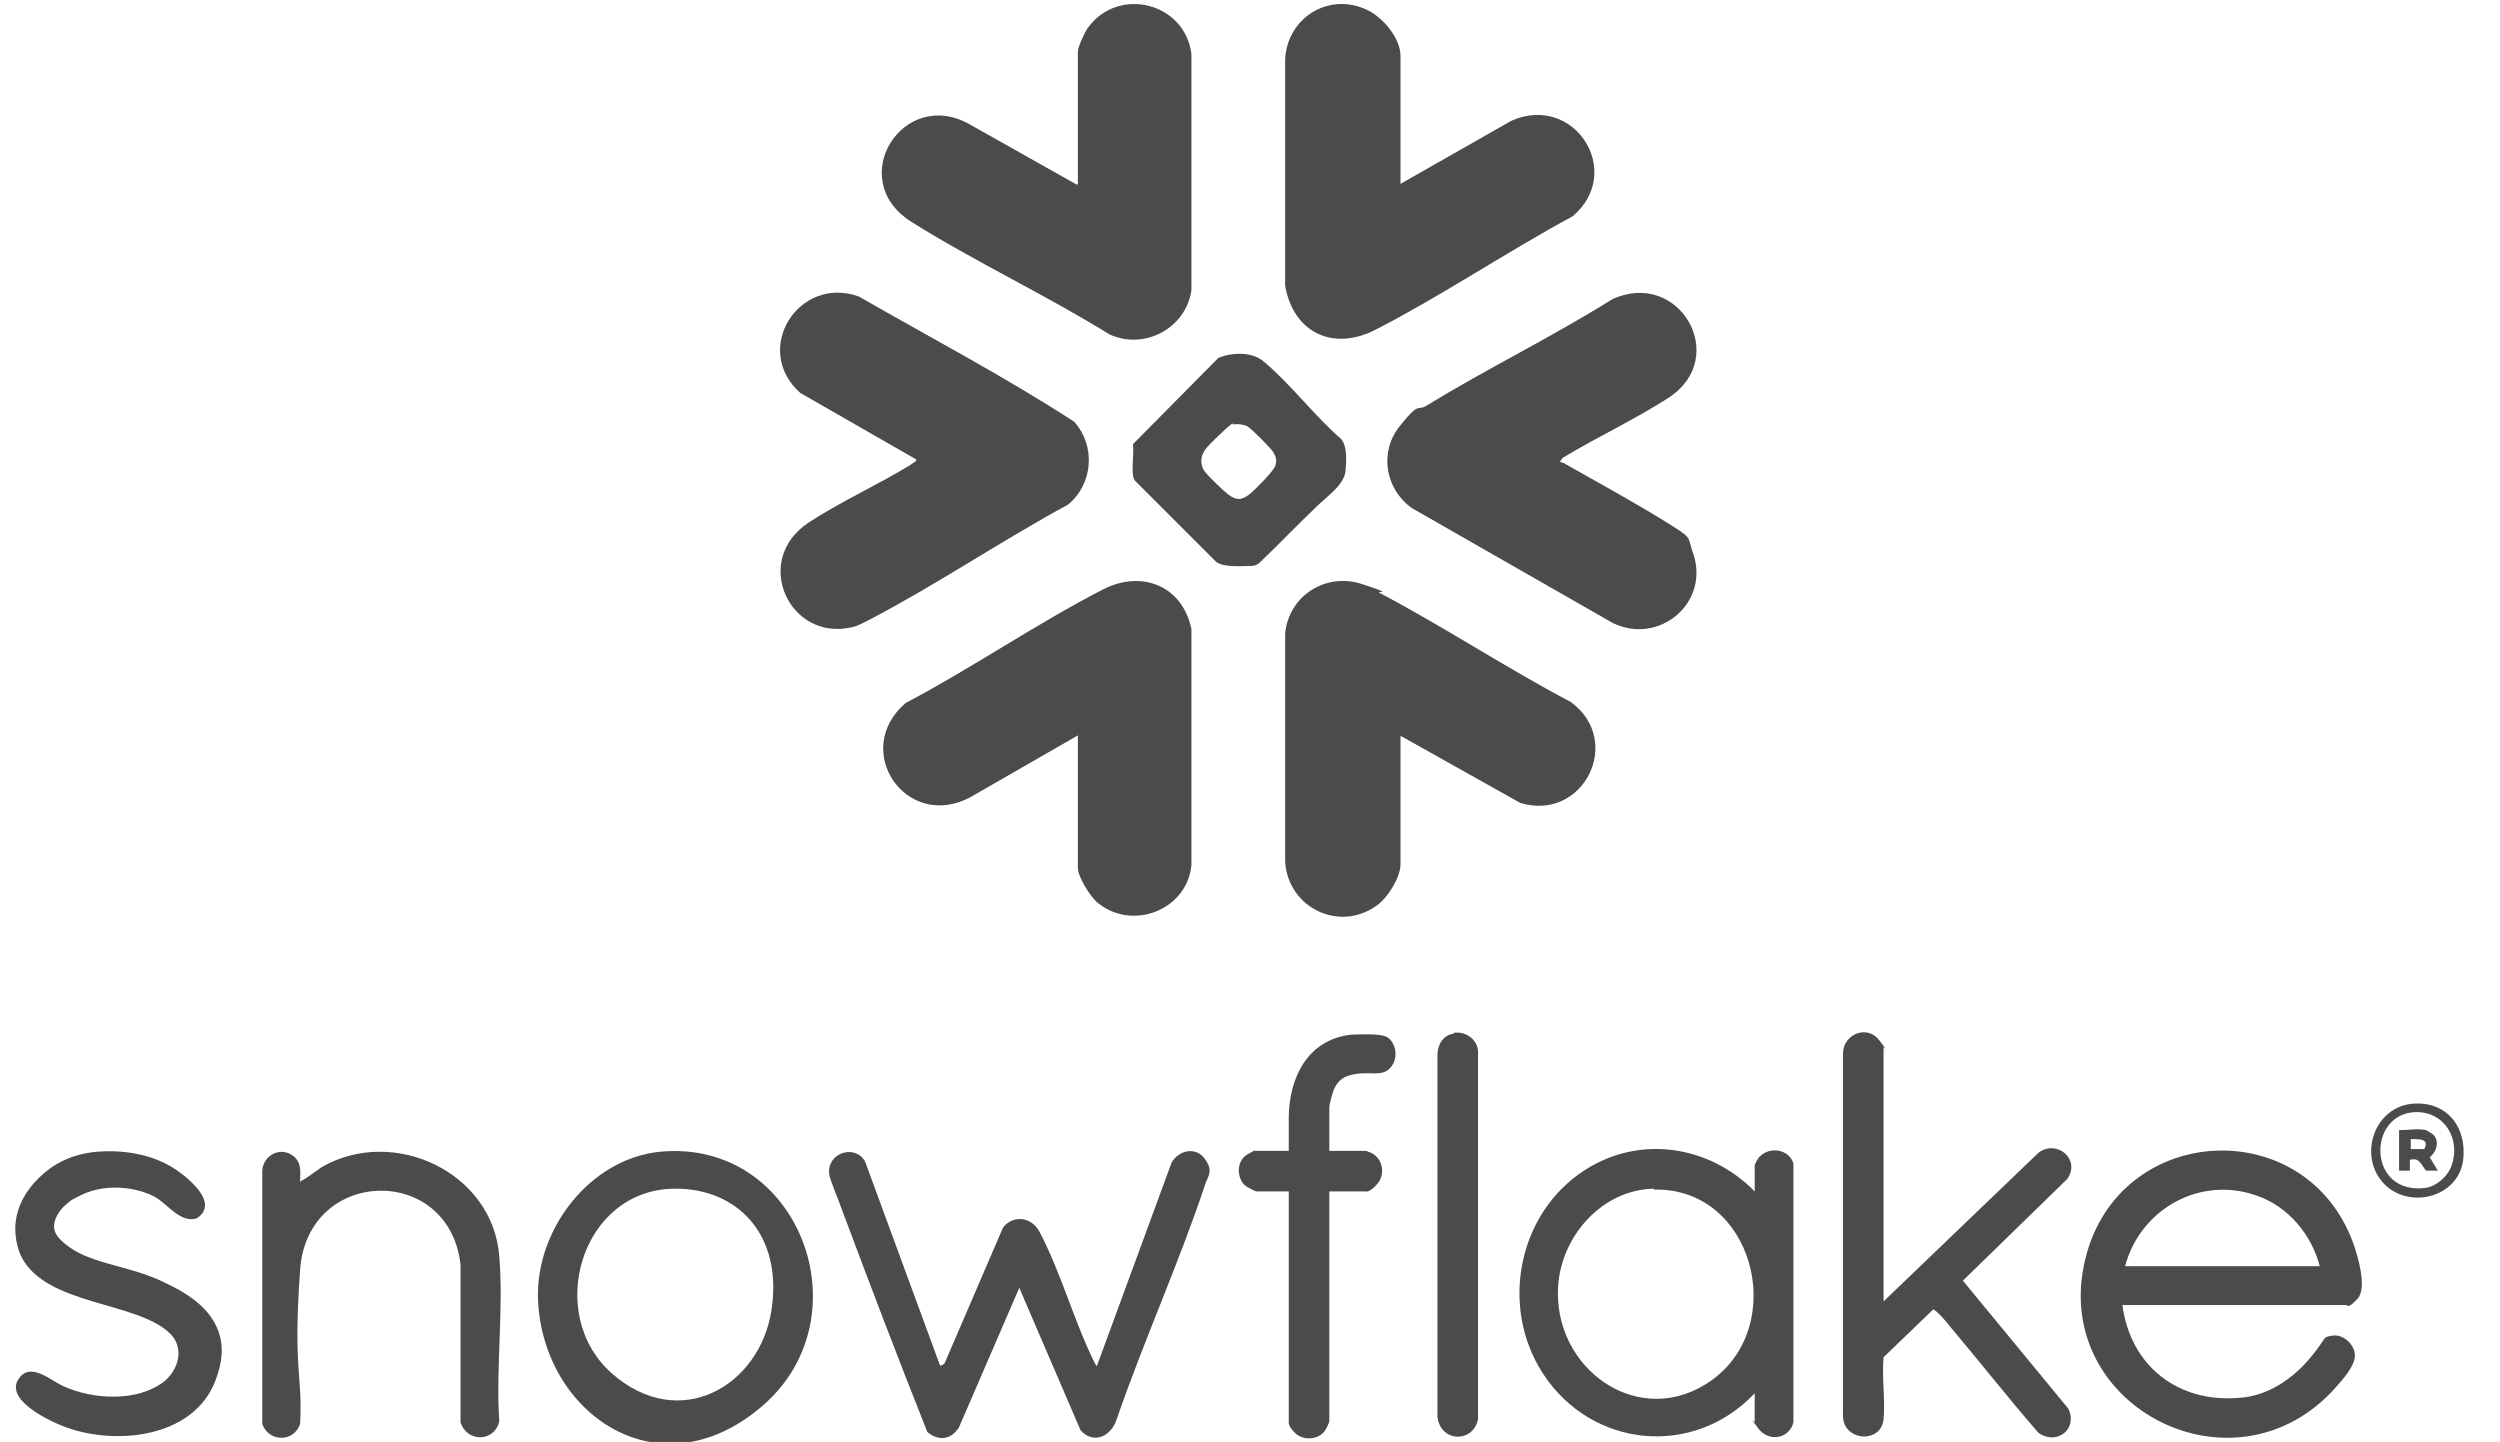 <?xml version="1.0" encoding="UTF-8"?>
<svg id="Layer_1" xmlns="http://www.w3.org/2000/svg" width="277.4" height="160" version="1.1" viewBox="0 0 277.4 160">
  <!-- Generator: Adobe Illustrator 29.8.2, SVG Export Plug-In . SVG Version: 2.1.1 Build 3)  -->
  <defs>
    <style>
      .st0 {
        fill: #4b4b4b;
      }
    </style>
  </defs>
  <path class="st0" d="M235.5,144.8c.9,6.8,6.2,10.9,13,10.3,3.2-.2,6-2.2,7.9-4.5s1.2-2.2,2.4-2.4,2.5,1,2.5,2.2-1.4,2.7-2,3.4c-11.4,13.1-32.6,1.9-27.7-14.9,4.2-14.4,24.3-15.2,29.5-1,.5,1.4,1.6,5,.5,6.2s-1.1.7-1.3.7h-24.9.1ZM257.4,140.5c-.9-3.5-3.5-6.6-6.9-7.8-6.3-2.3-13,1.4-14.7,7.8h21.6Z"/>
  <path class="st0" d="M104.5,151.5l.3-.2,6.5-15.1c1.1-1.4,3.1-1.2,4,.4,2.4,4.5,3.9,10.1,6.2,14.7l.2.3,8.3-22.6c.8-1.4,2.7-1.8,3.7-.4s.3,1.9,0,2.9c-2.9,8.7-6.8,17.3-9.8,26-.6,1.9-2.6,2.8-4,1.2l-6.8-15.8-6.7,15.5c-.9,1.4-2.3,1.5-3.5.5-3.3-8.3-6.5-16.7-9.6-25-.3-.9-1.2-2.9-1.3-3.7-.2-2.3,2.9-3.3,4-1.3l8.3,22.6h.2Z"/>
  <path class="st0" d="M194.7,132.3v-3c0-.1.4-.9.6-1,1.1-1.1,3.2-.8,3.7.8v28.7c-.4,1.8-2.7,2.3-3.9.7s-.4-.6-.4-.7v-3.2c-6.8,7.2-18.1,6.1-23.5-2.2-4.8-7.4-2.8-17.8,4.7-22.6,6.1-3.9,13.8-2.7,18.8,2.4h0ZM183.5,131.9c-5.7.1-10.2,5.2-10.6,10.7-.7,9.3,9.1,16.3,17.1,10.5,8.5-6.2,4.5-21.4-6.5-21.1h0Z"/>
  <path class="st0" d="M209,144.4l17.2-16.5c2-1.5,4.7.7,3.2,2.9l-11.6,11.3,11.7,14.2c1.1,2.3-1.3,4.1-3.3,2.7-3.4-3.9-6.6-8-9.9-11.9-.2-.3-1.5-1.8-1.8-1.8l-5.5,5.3c-.2,2.2.2,4.7,0,6.9-.3,2.8-4.7,2.4-4.5-.6v-40.1c.1-2.1,2.7-3.1,4-1.4s.5.7.5.8v28.1h0Z"/>
  <path class="st0" d="M73.2,127.8c15.5-1.5,22.9,18.3,11.4,28.2s-24.4.8-24.9-11.8c-.3-7.7,5.7-15.6,13.5-16.4ZM74.8,131.9c-10.3.1-14.4,13.9-6.9,20.5s16.4,1.4,17.7-7-3.8-13.6-10.8-13.5Z"/>
  <path class="st0" d="M33.4,131c0,.2,2-1.3,2.3-1.5,8-4.6,19,.6,19.7,9.9.5,5.9-.4,12.4,0,18.3-.5,2.3-3.6,2.4-4.3.1v-17.5c-1.3-11.2-17-10.8-17.8.6s.3,11.5,0,17.1c-.7,2.1-3.5,2-4.2,0v-28.1c.1-1.8,2.2-2.8,3.6-1.5.8.8.6,1.7.6,2.7h.1Z"/>
  <path class="st0" d="M10.7,127.8c2.4-.2,6.3,0,9.4,2.4.8.6,3,2.4,2.6,3.9-.1.4-.4.8-.9,1.1-1.7.5-3.1-1.4-4.3-2.2-1.7-1.1-5.4-1.9-8.5-.4-.3.2-1,.4-1.6,1-.4.3-1.4,1.3-1.4,2.5,0,.8.6,1.4,1.2,1.9,2.6,2.2,6.5,2.3,10.4,4,1.9.9,5.6,2.5,6.7,5.9.5,1.5.4,3.2-.4,5.3-2.4,6.3-10.9,7.2-16.5,5.2C5.7,157.8,0,155.2,2.3,152.7c1.3-1.4,3.4.5,4.7,1.1,3.3,1.5,8.2,1.8,11.2-.5,1.6-1.3,2.3-3.7.7-5.3-3.6-3.6-13.7-3.1-16.5-8.5-.8-1.6-.7-3.3-.7-3.5.2-3.4,2.8-5.5,3.4-6,2.2-1.8,4.6-2.1,5.6-2.2Z"/>
  <path class="st0" d="M147.5,127.7h4.1l.7.3c1.2.7,1.4,2.4.5,3.4s-1.2.8-1.4.8h-3.9v25.5c0,.2-.5,1.2-.7,1.3-.8.8-2.3.8-3.1,0s-.7-1.1-.7-1.3v-25.5h-3.6c-.1,0-1.1-.5-1.3-.7-.9-.9-.9-2.7.3-3.4s.8-.4.8-.4h3.8v-3.6c0-4.5,2.1-8.8,7-9.3,1,0,3.4-.2,4.1.4s1,1.8.5,2.8c-.8,1.5-2.1,1-3.5,1.1s-2.4.4-3,1.6c-.2.3-.6,1.9-.6,2.1v4.9h0Z"/>
  <path class="st0" d="M161.3,114.6c1.3-.2,2.6.7,2.7,2v40.9c-.6,2.7-4.2,2.5-4.5-.3v-40.2c0-1.1.7-2.2,1.8-2.3h0Z"/>
  <path class="st0" d="M267.4,122.5c4-.5,6.4,2.5,5.9,6.3-.6,4.2-6.3,5.5-9,2.3-2.5-3-.9-8,3.1-8.6ZM268,123.4c-5.4.2-5.3,9.3,1.2,8.4,1.2-.2,2.4-1.3,2.8-2.4,1.1-2.9-.7-6.1-4-6Z"/>
  <path class="st0" d="M269.2,125.4s.7.4.8.5c.7.7.4,1.9-.4,2.5l.9,1.5h-1.3c-.6-.7-.7-1.5-1.8-1.2v1.2h-1.2v-4.5c.9,0,2.2-.2,3,0ZM269,127.5c.6-1.2-.6-1.1-1.5-1.1v1.1h1.5Z"/>
  <path class="st0" d="M155.4,20.4l12.3-7c7-3.1,12.6,5.7,6.8,10.6-7.4,4-14.5,8.8-21.9,12.6-4.7,2.4-9.1.3-10-4.9V6.5c.3-4.6,4.9-7.4,9.1-5.4,1.7.8,3.7,3.1,3.7,5.1v14.3h0Z"/>
  <path class="st0" d="M155.4,81.6v14.3c0,1.4-1.3,3.5-2.4,4.4-4.2,3.3-10.1.5-10.4-4.7v-25.3c.4-4.2,4.5-6.8,8.5-5.5,4,1.3,1.4.7,2,1,7.2,3.8,14,8.3,21.2,12.1,5.9,4.3,1.4,13.3-5.6,11.2l-13.2-7.4h-.1Z"/>
  <path class="st0" d="M173.2,51.3c.3,0,.5.2.7.3,3.5,2,7.2,4,10.6,6.1s2.7,1.7,3.3,3.5c2.1,5.6-3.7,10.5-8.9,7.9l-22.2-12.7c-3-2.1-3.7-6.2-1.4-9.1s1.9-1.6,3-2.3c6.7-4.1,13.9-7.6,20.6-11.8,7.4-3.4,13.1,6.4,6.3,10.9-3.7,2.4-8,4.4-11.8,6.7l-.3.4h0Z"/>
  <path class="st0" d="M101.7,51l-12.9-7.4c-5.4-4.8-.2-13.1,6.5-10.7,8,4.6,16.2,8.9,23.9,13.9,2.4,2.7,2.1,6.9-.7,9.2-7.4,4-14.6,8.9-22.1,12.8-.6.3-1.3.7-1.9.8-6.9,1.6-11.1-7.4-4.8-11.6,3.5-2.3,7.7-4.2,11.3-6.4.2-.2.6-.3.7-.6Z"/>
  <path class="st0" d="M119.6,81.6l-12,6.9c-7.1,3.7-13.2-5.3-7.1-10.5,7.4-3.9,14.5-8.8,21.9-12.6,4.3-2.2,8.8-.4,9.8,4.4v26.2c-.5,5.1-6.8,7.4-10.6,4-.7-.7-2-2.7-2-3.7v-14.7Z"/>
  <path class="st0" d="M119.6,20.4V5.7c0-.5.8-2.2,1.1-2.6,3.4-4.7,10.8-2.8,11.5,2.9v26.2c-.6,4.2-5.2,6.7-9.1,4.9-7.1-4.4-15-8.1-22-12.5-7.4-4.7-.9-15,6.5-10.8l11.9,6.7h0Z"/>
  <path class="st0" d="M146.2,56.1c-2.2,2.1-4.3,4.3-6.5,6.4-.3.2-.5.3-.9.3-1.1,0-3.1.2-3.9-.5l-9-9c-.5-.8,0-3-.2-4l9.5-9.6c1.5-.6,3.7-.7,5,.4,3,2.5,5.7,6.1,8.6,8.6.7.8.6,2.4.5,3.5-.1,1.6-2.1,2.9-3.2,4h0ZM136.8,47c-.2,0-.5.4-.7.5-.4.4-2.3,2.1-2.5,2.6-.4.6-.4,1.5,0,2.1s2.1,2.2,2.6,2.6c1,.8,1.6.7,2.5,0,.5-.4,2.6-2.5,2.8-3.1s.1-1-.2-1.5-2.5-2.7-2.9-2.9-1.1-.3-1.6-.2h0Z"/>
</svg>
